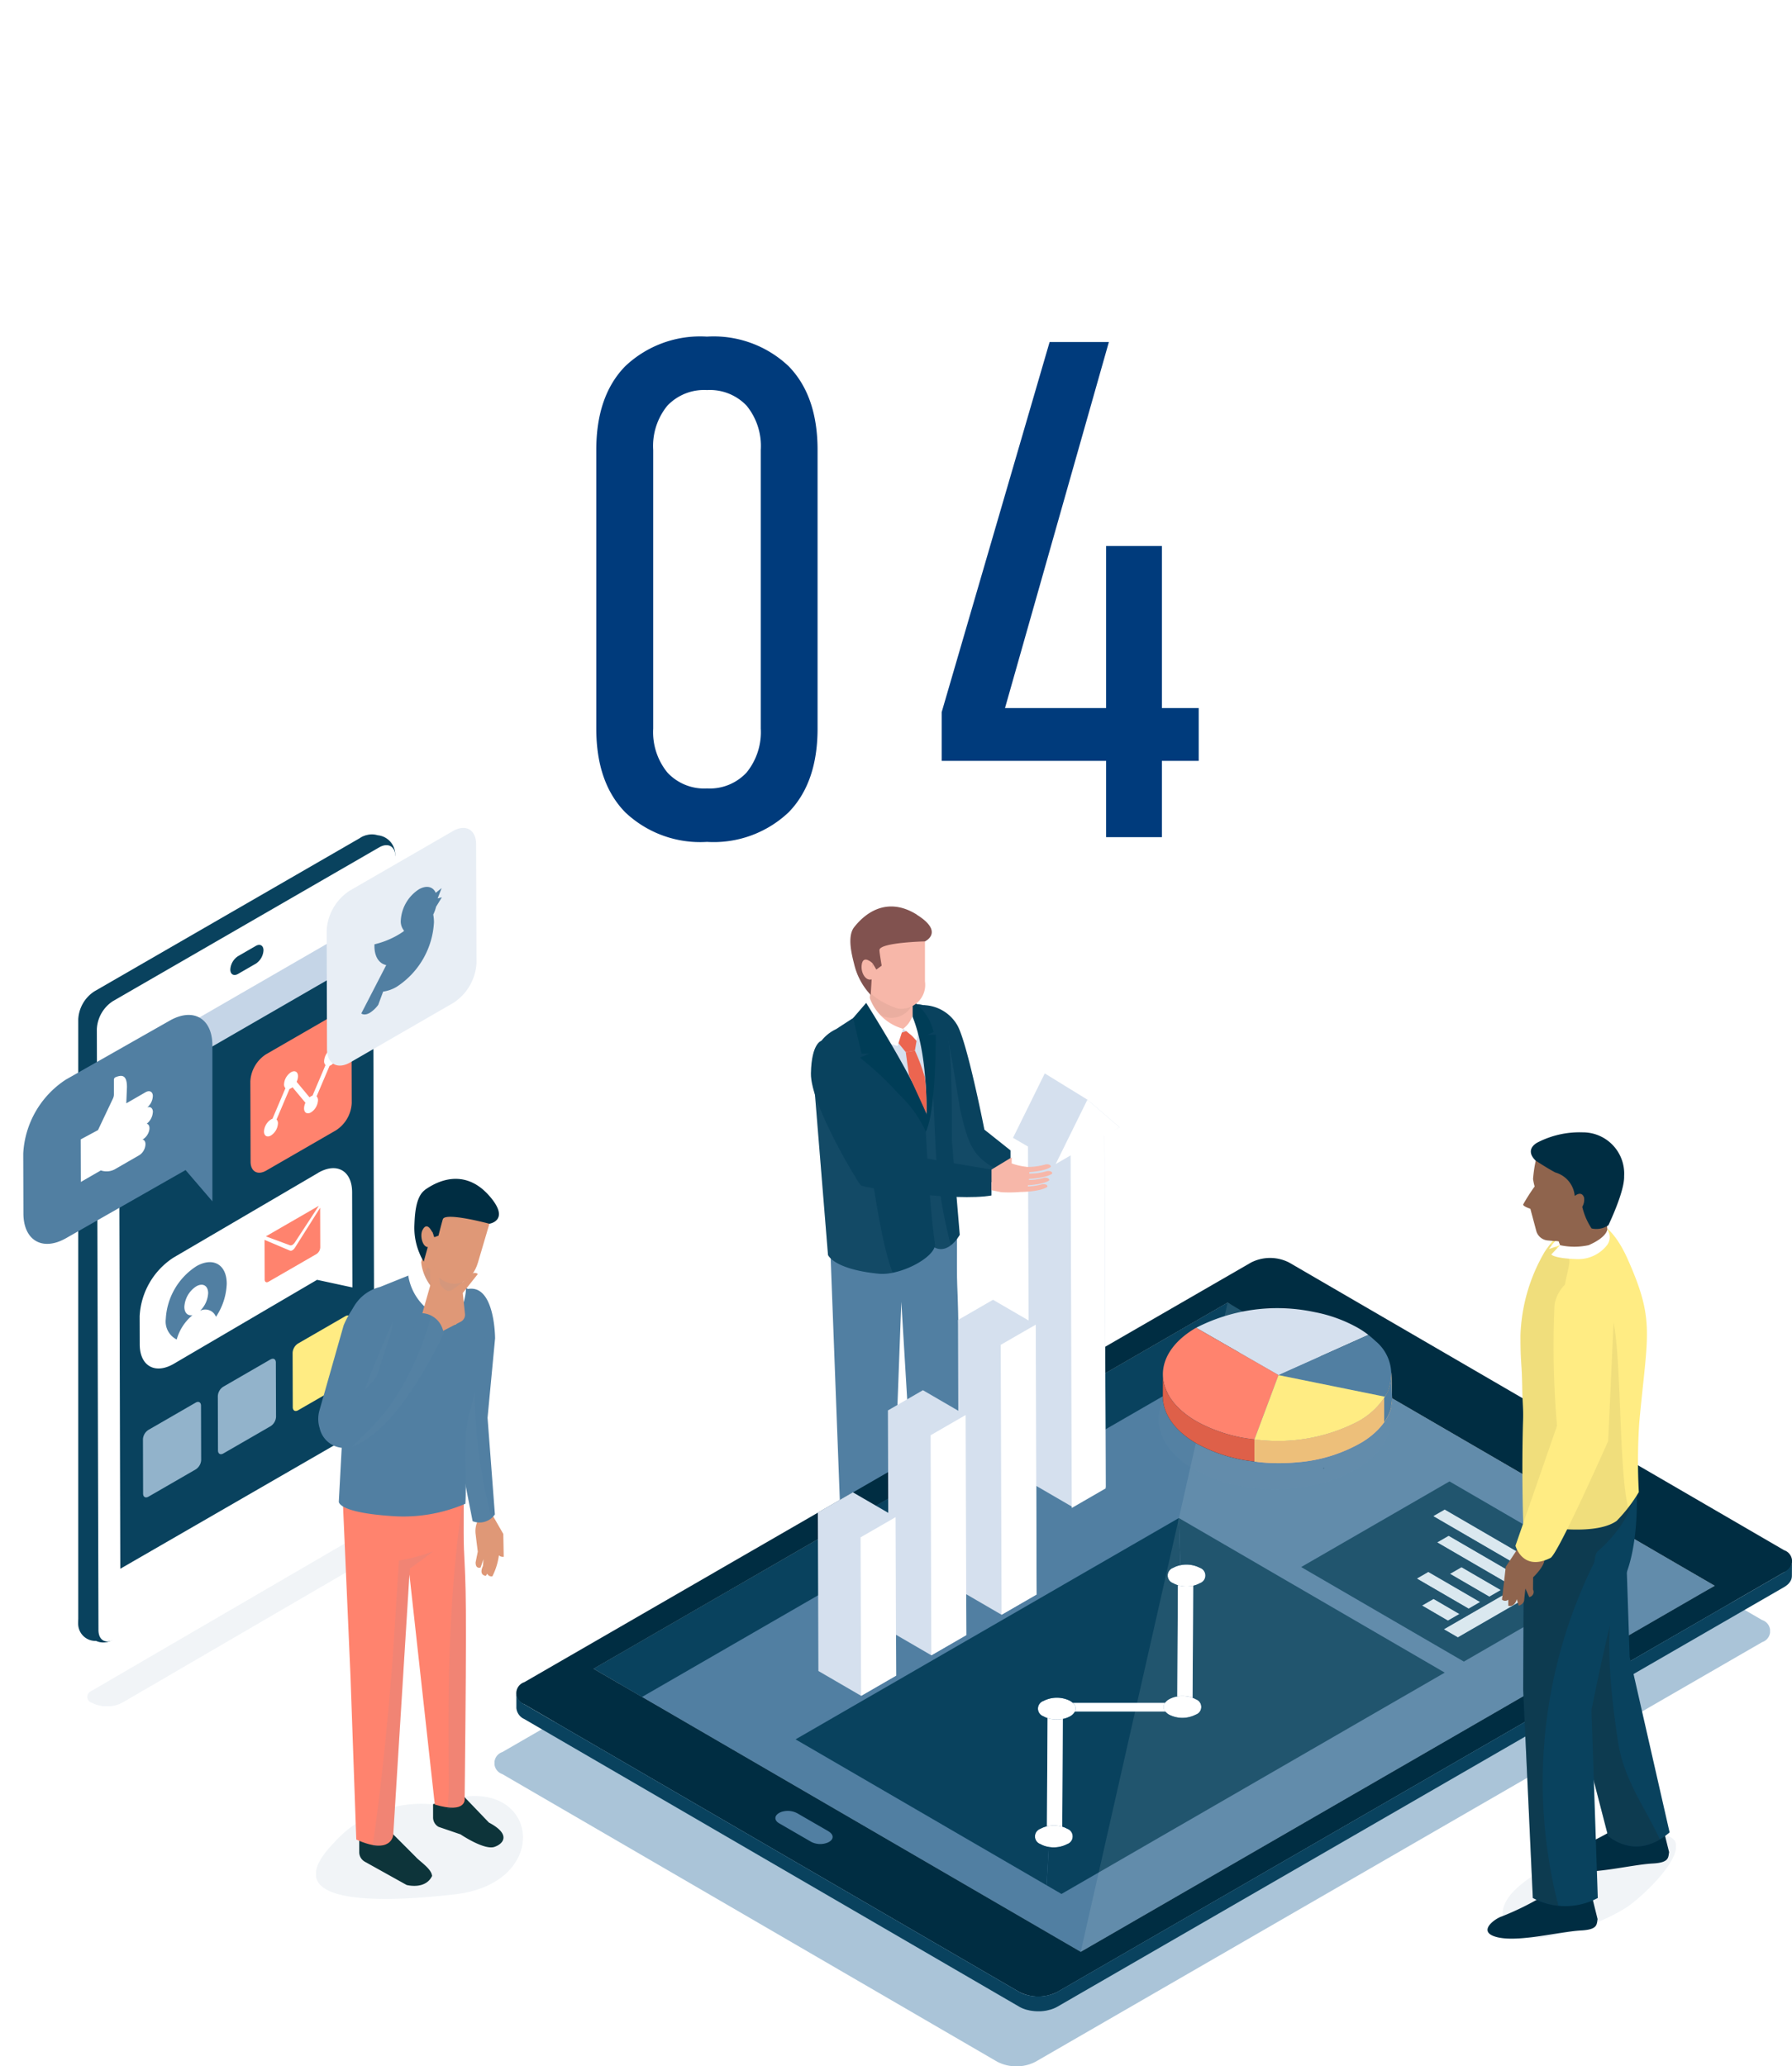 <svg xmlns="http://www.w3.org/2000/svg" xmlns:xlink="http://www.w3.org/1999/xlink" width="154.202" height="177.792" viewBox="0 0 154.202 177.792"><defs><filter id="a"><feOffset dy="3" input="SourceAlpha"/><feGaussianBlur stdDeviation="3" result="b"/><feFlood flood-opacity="0.161" result="c"/><feComposite operator="out" in="SourceGraphic" in2="b"/><feComposite operator="in" in="c"/><feComposite operator="in" in2="SourceGraphic"/></filter><clipPath id="d"><rect width="38.998" height="75.593" fill="none"/></clipPath><clipPath id="f"><rect width="27.367" height="15.627" fill="none"/></clipPath><clipPath id="g"><rect width="127.025" height="99.792" fill="none"/></clipPath><clipPath id="i"><rect width="109.762" height="63.541" fill="none"/></clipPath><clipPath id="j"><path d="M129.045,72.205l-42.6-24.756a3.605,3.605,0,0,0-3.271,0L20.638,83.553a1,1,0,0,0-.008,1.9l42.6,24.756a3.6,3.6,0,0,0,3.271,0L129.036,74.1a1,1,0,0,0,.008-1.9" transform="translate(-19.956 -47.056)" fill="none"/></clipPath><linearGradient id="k" x1="-0.33" y1="0.763" x2="-0.321" y2="0.763" gradientUnits="objectBoundingBox"><stop offset="0" stop-color="#fff"/><stop offset="1" stop-color="#aac4d8"/></linearGradient><clipPath id="l"><rect width="8.345" height="14.126" fill="none"/></clipPath><clipPath id="m"><rect width="2.87" height="17.132" fill="none"/></clipPath><clipPath id="n"><rect width="6.86" height="20.056" fill="none"/></clipPath><clipPath id="o"><rect width="54.554" height="55.853" fill="none"/></clipPath><clipPath id="p"><rect width="19.99" height="12.017" fill="none"/></clipPath><clipPath id="q"><rect width="17.826" height="8.855" fill="none"/></clipPath><clipPath id="r"><rect width="5.209" height="25.368" fill="none"/></clipPath><clipPath id="s"><rect width="1.599" height="26.488" fill="none"/></clipPath><clipPath id="t"><rect width="3.68" height="14.393" fill="none"/></clipPath><clipPath id="u"><rect width="4.502" height="5.224" fill="none"/></clipPath><clipPath id="v"><rect width="2.934" height="9.222" fill="none"/></clipPath><clipPath id="w"><rect width="7.9" height="11.29" fill="none"/></clipPath><clipPath id="x"><rect width="16.233" height="69.387" fill="none"/></clipPath><clipPath id="z"><rect width="14.925" height="8.943" fill="none"/></clipPath><clipPath id="aa"><rect width="8.309" height="27.765" fill="none"/></clipPath><clipPath id="ab"><rect width="9.738" height="36.305" fill="none"/></clipPath><clipPath id="ac"><rect width="9.28" height="24.559" fill="none"/></clipPath></defs><g transform="translate(-5498 -4638.649)"><g data-type="innerShadowGroup"><circle cx="48.5" cy="48.5" r="48.5" transform="translate(5526 4638.649)" fill="#fff"/><g transform="matrix(1, 0, 0, 1, 5498, 4638.65)" filter="url(#a)"><circle cx="48.5" cy="48.5" r="48.5" transform="translate(28)" fill="#fff"/></g></g><path d="M-15.664.439A9.381,9.381,0,0,1-22.7-2.109q-2.49-2.549-2.49-7.207V-33.281q0-4.658,2.49-7.207a9.381,9.381,0,0,1,7.031-2.549,9.381,9.381,0,0,1,7.031,2.549q2.49,2.549,2.49,7.207V-9.316q0,4.658-2.49,7.207A9.381,9.381,0,0,1-15.664.439Zm0-4.6a4.314,4.314,0,0,0,3.413-1.377,5.511,5.511,0,0,0,1.216-3.779V-33.281a5.489,5.489,0,0,0-1.216-3.809,4.361,4.361,0,0,0-3.413-1.348,4.361,4.361,0,0,0-3.413,1.348,5.489,5.489,0,0,0-1.216,3.809V-9.316a5.511,5.511,0,0,0,1.216,3.779A4.314,4.314,0,0,0-15.664-4.16ZM4.531-6.533v-4.189l9.287-31.846h5.1L9.98-11.074H26.65v4.541ZM18.681.029V-25.02h4.8V.029Z" transform="translate(5574.5 4710.649)" fill="#003b7c"/><g transform="translate(5500 4709.885)"><g clip-path="url(#d)"><g clip-path="url(#d)"><g transform="translate(5.509 59.965)" opacity="0.1" style="mix-blend-mode:multiply;isolation:isolate"><g clip-path="url(#f)"><path d="M39.084,131.216l-.232-.1a2.828,2.828,0,0,0-2.584.134L12.28,145.214a.519.519,0,0,0,.048.922l.232.1a2.828,2.828,0,0,0,2.584-.134l23.988-13.967a.519.519,0,0,0-.048-.922" transform="translate(-12.022 -130.862)" fill="#6c90b1"/></g></g><path d="M12.426,146.44a1.481,1.481,0,1,0-.564,2.824,1.481,1.481,0,1,0,.564-2.824" transform="translate(-5.597 -79.312)" fill="#09425e"/><path d="M64.071,1.324A1.668,1.668,0,0,0,62,2.378a1.668,1.668,0,0,0,1.509,1.77A1.669,1.669,0,0,0,65.58,3.094a1.668,1.668,0,0,0-1.509-1.77" transform="translate(-33.576 -0.693)" fill="#09425e"/><path d="M34.631,1.6,11.713,14.829a3.05,3.05,0,0,0-1.382,2.395V68.938c0,.879.766,1.235,1.531.793L34.78,56.5A3.052,3.052,0,0,0,36.162,54.1l-.14-51.714c0-.879-.626-1.235-1.392-.793" transform="translate(-5.597 -0.763)" fill="#09425e"/><path d="M38.115,3.428,15.2,16.659a3.051,3.051,0,0,0-1.382,2.4l.14,51.713c0,.879.626,1.235,1.391.793L38.264,58.33a3.051,3.051,0,0,0,1.383-2.395l-.14-51.714c0-.879-.626-1.234-1.392-.793" transform="translate(-7.485 -1.754)" fill="#fff"/><path d="M18,34.842l.105,40.943L39.967,63.166l-.106-40.943Z" transform="translate(-9.754 -12.04)" fill="#09425e"/><path d="M17.966,29.4l.018,3.127L39.84,19.906l-.017-3.127Z" transform="translate(-9.733 -9.091)" fill="#c5d5e7"/><path d="M55.114,91.619l-4.066,2.348a1.019,1.019,0,0,0-.464.8l.013,4.673c0,.3.209.414.466.266l4.067-2.348a1.021,1.021,0,0,0,.463-.8l-.013-4.673c0-.3-.209-.414-.466-.266" transform="translate(-27.405 -49.602)" fill="#ffec83"/><path d="M27.009,107.846l-4.066,2.348a1.019,1.019,0,0,0-.464.8l.013,4.673c0,.3.209.414.466.266l4.067-2.348a1.021,1.021,0,0,0,.463-.8l-.013-4.673c0-.3-.209-.414-.466-.266" transform="translate(-12.178 -58.393)" fill="#92b3cb"/><path d="M41.062,99.732,37,102.08a1.019,1.019,0,0,0-.464.8l.013,4.673c0,.3.209.414.466.266l4.066-2.348a1.02,1.02,0,0,0,.464-.8L41.529,100c0-.3-.209-.414-.466-.266" transform="translate(-19.792 -53.997)" fill="#92b3cb"/><path d="M41.075,22.056l-1.526.881a1.459,1.459,0,0,0-.661,1.146c0,.421.3.591.666.379l1.526-.881a1.461,1.461,0,0,0,.661-1.146c0-.421-.3-.591-.666-.379" transform="translate(-21.068 -11.9)" fill="#09425e"/><path d="M12.576,35.624l-8.9,5.052A8.1,8.1,0,0,0,0,47.044L.015,52.2c.006,2.341,1.663,3.285,3.7,2.109l10.253-5.843,2.308,2.69V37.733c-.007-2.341-1.665-3.284-3.7-2.109" transform="translate(0 -19.026)" fill="#517fa2"/><path d="M17.014,49.679c0-.335-.21-.5-.486-.406a1.341,1.341,0,0,0,.48-1.011c-.022-.36-.306-.478-.63-.291l-1.6.922-.055.03.057-1.393c0-1.091-.461-1.07-1.011-.841a.243.243,0,0,0-.112.2l0,1.287a.82.82,0,0,1-.089.351l-1.279,2.7-1.487.8.011,3.662,1.72-.993a1.494,1.494,0,0,0,1.275-.137l.948-.547.143-.082.965-.557a1.175,1.175,0,0,0,.51-.929c0-.232-.1-.376-.255-.4l.033-.019a1.256,1.256,0,0,0,.561-.865c.032-.27-.068-.442-.231-.481a1.364,1.364,0,0,0,.526-1" transform="translate(-5.856 -25.227)" fill="#fff"/><path d="M50,34.728l-6.01,3.47a2.96,2.96,0,0,0-1.342,2.324l.02,6.906c0,.853.608,1.2,1.35.769l6.01-3.47A2.959,2.959,0,0,0,51.372,42.4l-.02-6.906c0-.854-.608-1.2-1.35-.769" transform="translate(-23.106 -18.715)" fill="#ff836e"/><path d="M50.983,41.435a1.322,1.322,0,0,0-.6,1.037.463.463,0,0,0,.12.339l-1.116,2.628a.76.76,0,0,0-.13.058.95.95,0,0,0-.126.09l-1.113-1.338a1.154,1.154,0,0,0,.119-.48c0-.381-.27-.536-.6-.344a1.321,1.321,0,0,0-.6,1.037.464.464,0,0,0,.119.34L45.94,47.43a.718.718,0,0,0-.129.057,1.321,1.321,0,0,0-.6,1.037c0,.381.27.536.6.344a1.318,1.318,0,0,0,.6-1.037.466.466,0,0,0-.119-.34l1.116-2.628a.7.7,0,0,0,.129-.057.952.952,0,0,0,.127-.089l1.113,1.337a1.158,1.158,0,0,0-.119.48c0,.381.27.536.6.344a1.32,1.32,0,0,0,.6-1.037.459.459,0,0,0-.12-.34l1.116-2.628a.679.679,0,0,0,.13-.058,1.321,1.321,0,0,0,.6-1.037c0-.381-.272-.535-.6-.344" transform="translate(-24.494 -22.404)" fill="#fff"/><path d="M37.217,64.3,24.768,71.59a6.41,6.41,0,0,0-2.908,5.037l.007,2.434c.005,1.851,1.316,2.6,2.927,1.668L37.127,73.5l3.039.656-.023-8.193c-.006-1.851-1.315-2.6-2.926-1.669" transform="translate(-11.843 -34.617)" fill="#fff"/><path d="M30.833,88.021a2.277,2.277,0,0,0,.692-1.515c0-.649-.461-.911-1.026-.585a2.245,2.245,0,0,0-1.02,1.766c0,.517.295.788.7.712a4.191,4.191,0,0,0-1.359,2.092,1.972,1.972,0,0,0,1.693-.266A5.185,5.185,0,0,0,32.2,88.54a.983.983,0,0,0-1.366-.519" transform="translate(-15.613 -46.473)" fill="#fff"/><path d="M29.384,81.9a5.762,5.762,0,0,0-2.615,4.529,1.736,1.736,0,0,0,.939,1.766A4.192,4.192,0,0,1,29.067,86.1c-.4.076-.7-.194-.7-.711a2.248,2.248,0,0,1,1.021-1.767c.565-.326,1.025-.064,1.026.585a2.276,2.276,0,0,1-.693,1.515.984.984,0,0,1,1.366.52,5.453,5.453,0,0,0,.927-2.844c0-1.665-1.183-2.337-2.631-1.5" transform="translate(-14.503 -44.175)" fill="#517fa2"/><path d="M47.929,74.761a.661.661,0,0,1-.216.218.248.248,0,0,1-.217.032l-2.182-.922.01,3.414c0,.208.148.294.33.188l4.125-2.382a.726.726,0,0,0,.329-.568l-.01-3.415Z" transform="translate(-24.55 -38.642)" fill="#ff836e"/><path d="M47.637,74.353a.248.248,0,0,0,.209-.034.651.651,0,0,0,.21-.208l2.062-3.154-4.555,2.63Z" transform="translate(-24.685 -38.442)" fill="#ff836e"/><path d="M67.842.273,58.959,5.4a4.372,4.372,0,0,0-1.982,3.434l.029,10.206c0,1.262.9,1.771,2,1.137l8.882-5.128a4.372,4.372,0,0,0,1.983-3.434L69.837,1.41c0-1.262-.9-1.771-2-1.137" transform="translate(-30.868 0)" fill="#e8eef5"/><path d="M70.393,11.175l-.506.409c-.23-.532-.793-.68-1.454-.3a3.429,3.429,0,0,0-1.555,2.693,1.237,1.237,0,0,0,.28.86l-.033.058c-.163.114-.336.225-.52.331a7.329,7.329,0,0,1-1.99.786c-.046.989.354,1.649,1.012,1.788L63.48,21.962c.013.011.26.22.73-.052a2.636,2.636,0,0,0,.728-.689l.422-1.138a3.137,3.137,0,0,0,1.174-.42,7.064,7.064,0,0,0,3.2-5.55,3.664,3.664,0,0,0-.062-.658,3.422,3.422,0,0,0,.243-.673l.5-.815-.366.1Z" transform="translate(-34.391 -5.998)" fill="#517fa2"/></g></g></g><g transform="translate(5525.178 4716.649)"><g clip-path="url(#g)"><g clip-path="url(#g)"><g transform="translate(15.374 36.251)" style="mix-blend-mode:multiply;isolation:isolate"><g clip-path="url(#i)"><g transform="translate(0 0)"><g clip-path="url(#j)"><rect width="84.614" height="120.775" transform="translate(-12.764 61.106) rotate(-78.43)" fill="url(#k)"/></g></g></g></g><path d="M72.985,21.725s-1.5-7.651-2.363-9.04a3.46,3.46,0,0,0-2.887-1.672s1.508,4.8.48,4.863a4.416,4.416,0,0,1-.905-.046l2.311,3.4.655,5.951,4.956,1.578,0-3.247Z" transform="translate(-15.456 -2.528)" fill="#09425e"/><g transform="translate(51.854 9.813)" opacity="0.1" style="mix-blend-mode:multiply;isolation:isolate"><g clip-path="url(#l)"><path d="M70.867,20.211c-.221-1.4-.8-4.958-1.029-5.948l0-.015,0,.015s0-.028-.012-.066l-.913-.717a7.275,7.275,0,0,1-.805-.743c.366,1.426.78,3.492.107,3.534a4.412,4.412,0,0,1-.905-.046l2.311,3.4.654,5.951,5.253,1.292a1.533,1.533,0,0,1,.126-.483c-3.448-1.726-3.878-2.062-4.788-6.169" transform="translate(-67.31 -12.738)" fill="#6c90b1"/></g></g><path d="M64.814,73.121,62.5,70.808l-3.21.482v1.325a1.057,1.057,0,0,0,.541.922l4.044,2.252s1.818.5,2.477-.878l-.017-.092c-.112-.614-1.085-1.254-1.524-1.7" transform="translate(-13.615 -16.259)" fill="#002d42"/><path d="M72.723,69.221l-2.311-2.313-3.21.482v1.325a1.055,1.055,0,0,0,.541.922l2.166.74s2.324,1.578,3.344,1.235c.9-.3,1.652-1.235-.529-2.391" transform="translate(-15.431 -15.364)" fill="#002d42"/><path d="M68.369,34.5c-1.039.6-1.475-.01-2.466.478-2.669,1.313-8.447.892-8.511.89l1.026,27.115c3.48,1.85,4.371-.441,4.371-.441l.77-20.607,1.111,18.438c3.261,1,3.919-.847,3.919-.847s.009-14.068-.22-19.066c-.058-1.26,0-5.96,0-5.96" transform="translate(-13.178 -7.923)" fill="#517fa2"/><path d="M66.817,22.041a42.172,42.172,0,0,0-.3-9.5,8.6,8.6,0,0,1-2.42-1.1,1.1,1.1,0,0,1-.424-.572h-1.52l-1.777.31-2.867,1.873a3.486,3.486,0,0,0-1.99,3.448l1.844,13.469s.254,2.169,5.035,1.525a10.05,10.05,0,0,0,4.809-1.668,45.261,45.261,0,0,1-.391-7.782" transform="translate(-12.747 -2.495)" fill="#d5e0ee"/><path d="M69.63,13.536c-.478-1.5-.975-2.672-3.057-2.665,1.567,2.767,1.34,7.989,1.253,9.788s-.755-.912-.745.9q.02,3.626-.021,7.252c.645.318.326,2.046.985,2.676,1.489,1.421,2.652-.745,2.652-.745l-.682-8.116s.079-7.628-.386-9.087" transform="translate(-15.287 -2.496)" fill="#09425e"/><g transform="translate(51.774 12.338)" opacity="0.1" style="mix-blend-mode:multiply;isolation:isolate"><g clip-path="url(#m)"><path d="M68.459,18.588c-.021-.261-.012-.337.006-.332-.033-.116-.08-.287-.149-.549-.151-.58-.305-1.136-.476-1.691a35.13,35.13,0,0,1,.131,5.824c-.088,1.807-.755-.912-.746.9q.02,3.626-.021,7.252c.646.318.327,2.046.986,2.676a1.317,1.317,0,0,0,1.884.16,41.3,41.3,0,0,1-1.317-8.566c-.108-1.891-.149-3.783-.3-5.672" transform="translate(-67.205 -16.016)" fill="#6c90b1"/></g></g><path d="M65.087,20.2c0,.1,0,.157,0,.157s-3.038-5.521-3.494-6.208c-.553-.835-1.089-1.683-1.619-2.533L57.51,13.22a3.485,3.485,0,0,0-1.991,3.448l1.3,15.98s.484,1.229,4.369,1.612c1.808.179,4.753-1.344,4.842-2.478-.483-3.437-.691-8.031-.9-11.5-.015-.028-.029-.056-.042-.086" transform="translate(-12.747 -2.666)" fill="#09425e"/><g transform="translate(42.766 11.55)" opacity="0.1" style="mix-blend-mode:multiply;isolation:isolate"><g clip-path="url(#n)"><path d="M59.267,19.264c-.288-.518-.556-1.045-.866-1.552-.209-.343-.431-.684-.661-1.018a4.791,4.791,0,0,1-.562-.567,11.183,11.183,0,0,1-.911-1.136,3.437,3.437,0,0,0-.746,2.452l1.3,15.979s.485,1.229,4.37,1.612a4.161,4.161,0,0,0,1.188-.087c-1.438-3.663-2.421-14.07-2.887-15.277-.055-.106-.125-.238-.219-.408" transform="translate(-55.513 -14.993)" fill="#6c90b1"/></g></g><path d="M61.827,10.618a1.907,1.907,0,1,0,3.813,0V7.5H62.108Z" transform="translate(-14.197 -1.722)" fill="#f7b7a9"/><path d="M61.827,9.856a1.982,1.982,0,0,0,3.813,0V7.5H62.108Z" transform="translate(-14.197 -1.722)" fill="#eaaea0"/><path d="M61.605,10.1l-.744,1.382a4.508,4.508,0,0,0,3.175,2.833l.47-1.477a4.264,4.264,0,0,1-2.9-2.738" transform="translate(-13.975 -2.32)" fill="#fff"/><path d="M65.592,13.05a5.815,5.815,0,0,1,1.161,1.038s.5-2.333-.249-3.077a2.266,2.266,0,0,1-.912,2.038" transform="translate(-15.061 -2.529)" fill="#fff"/><path d="M61.139,10.762l-1.12,1.3.722,3.062h.671l-.816.348a26.632,26.632,0,0,1,3.323,3.112,10.482,10.482,0,0,1,2.357,3.255,4.13,4.13,0,0,0,.081-1.461c-.835-2.458-3.6-7.018-5.219-9.616" transform="translate(-13.782 -2.471)" fill="#003d57"/><path d="M67.929,13.464l.543-.236a4.518,4.518,0,0,0-1.808-2.669v1.367c1.553,3.893,1.139,9.865,1.139,9.865.879-1.781.854-8.328.854-8.328Z" transform="translate(-15.308 -2.425)" fill="#003d57"/><path d="M61.182,6.99c0,1.6,2.853,2.482,2.853,2.482A2.056,2.056,0,0,0,66.39,7.139V3.048l-5.529.987Z" transform="translate(-13.975 -0.7)" fill="#f7b7a9"/><path d="M65.43.7c-2.192-1.377-4.085-.579-5.39,1.068-.636.8-.2,2.421-.01,3.18a5.814,5.814,0,0,0,1.426,2.658l.165-2.723.32.541.459-.335s-.2-1.155-.192-1.347C62.242,3.09,66.126,3,66.126,3s1.7-.79-.7-2.293" transform="translate(-13.71 0)" fill="#81524f"/><path d="M60.967,6.387c-.088.7.375,1.471.941,1.212V6.247s-.822-.81-.941.14" transform="translate(-13.997 -1.361)" fill="#f7b7a9"/><path d="M65.745,13.917l-.375.13-.289.905.625.768.787-.129.143-.835-.405-.441Z" transform="translate(-14.944 -3.196)" fill="#ec6550"/><path d="M66.68,16.09l-.787.129.272,1.985,1.51,3.306a23.4,23.4,0,0,0-.127-3.069,16.159,16.159,0,0,0-.867-2.35" transform="translate(-15.13 -3.695)" fill="#ec6550"/><path d="M58.935,16.865c-.47-1.087-1.1-2.149-2.717-1.885,0,0-.87.159-.918,2.812s4.022,9.353,4.284,9.617,8.275,1.422,11.254.882V26.064s-8.646-1.419-8.932-1.648c0,0-2.249-5.881-2.972-7.551" transform="translate(-12.698 -3.43)" fill="#09425e"/><path d="M164.881,73.139l0,1.269v-.015l0-1.269v.015" transform="translate(-37.86 -16.791)" fill="#212121"/><path d="M31.032,75.743,72.944,100.1,127.5,68.6,85.586,44.246Z" transform="translate(-7.126 -10.16)" fill="#517fa2"/><path d="M31.032,75.743,35.2,78.167,89.98,46.541l-4.394-2.3Z" transform="translate(-7.126 -10.16)" fill="#09425e"/><path d="M131.492,64.4l-42.6-24.756a3.6,3.6,0,0,0-3.271,0L23.085,75.753a1,1,0,0,0-.008,1.9l42.6,24.755a3.6,3.6,0,0,0,3.271,0L131.483,66.3a1,1,0,0,0,.008-1.9M70.963,98.953,29.051,74.6,83.6,43.1l41.912,24.356Z" transform="translate(-5.144 -9.014)" fill="#002d42"/><path d="M132.165,73.124c0,.022,0,.045-.005.068s0,.047-.007.07-.01.042-.015.062-.011.045-.018.068-.016.038-.024.057-.02.048-.032.071-.02.033-.029.049-.034.055-.054.082l-.036.045c-.027.032-.056.065-.088.1-.016.016-.032.033-.05.049s-.04.035-.06.052-.047.039-.072.057L131.6,74c-.039.025-.077.052-.119.076L68.946,110.182a2.485,2.485,0,0,1-.326.154l-.1.035c-.075.027-.153.049-.231.07s-.135.036-.2.05c-.1.021-.2.039-.3.051l-.055.008c-.13.014-.262.02-.394.022h-.057c-.129,0-.259-.008-.387-.022l-.055-.006a3.579,3.579,0,0,1-.369-.063l-.07-.017a2.993,2.993,0,0,1-.342-.1l-.029-.009a2.462,2.462,0,0,1-.357-.169l-42.6-24.756a1.152,1.152,0,0,1-.673-.942l0,1.27a1.151,1.151,0,0,0,.673.941l42.6,24.756a2.5,2.5,0,0,0,.351.167l0,0,.03.01c.08.03.162.059.246.082.032.009.065.015.1.023l.069.017c.025.005.05.013.076.018.075.015.151.029.229.039l.065.008.055.005.1.012c.075.005.15.009.226.011.019,0,.039,0,.058,0h.058c.039,0,.079,0,.119,0,.085,0,.169-.008.253-.018l.022,0c.018,0,.036-.006.055-.008.071-.009.142-.018.212-.03.029-.005.057-.015.086-.022.069-.014.137-.032.2-.05.041-.011.083-.018.123-.03s.072-.027.108-.04l.1-.035a2.533,2.533,0,0,0,.326-.154l62.536-36.105.079-.047c.015-.009.027-.02.042-.029s.048-.032.07-.049l.072-.056c.021-.018.042-.035.061-.052l.026-.023c.009-.008.015-.018.024-.026a1.283,1.283,0,0,0,.088-.1c.007-.009.017-.018.024-.028s.008-.012.012-.018a.876.876,0,0,0,.053-.082c.008-.012.018-.025.025-.037l.005-.012c.012-.023.022-.047.032-.071s.016-.032.022-.048l0-.006c.009-.025.014-.049.02-.071s.011-.035.014-.052v-.008c0-.024.005-.048.008-.072s0-.035.005-.052v-.015Z" transform="translate(-5.144 -16.791)" fill="#09425e"/><path d="M55.88,102.75,53.3,101.26a1.742,1.742,0,0,0-1.447-.166c-.619.221-.686.7-.2.98l2.765,1.6a1.708,1.708,0,0,0,1.409.062c.551-.238.575-.68.055-.981" transform="translate(-11.787 -23.193)" fill="#517fa2"/><path d="M83.1,102.919a1.93,1.93,0,0,0-.425-.178,2.717,2.717,0,0,0-1.319-.031,1.971,1.971,0,0,0-.546.208.7.7,0,0,0-.008,1.327,2.094,2.094,0,0,0,.72.243,2.506,2.506,0,0,0,1.572-.243.7.7,0,0,0,.006-1.327" transform="translate(-18.446 -23.569)" fill="#fff"/><path d="M92.489,88.932H84.545a.618.618,0,0,1,.185.763h7.791a.592.592,0,0,1-.032-.763" transform="translate(-19.413 -20.421)" fill="#fff"/><path d="M83.433,88.643a2.525,2.525,0,0,0-2.292,0,.7.7,0,0,0-.008,1.327,1.812,1.812,0,0,0,.351.155,2.7,2.7,0,0,0,1.317.069,2.057,2.057,0,0,0,.622-.225,1.012,1.012,0,0,0,.414-.4.617.617,0,0,0-.185-.763,1.32,1.32,0,0,0-.22-.159" transform="translate(-18.522 -20.291)" fill="#fff"/><path d="M97.464,88.455a1.81,1.81,0,0,0-.276-.129,2.666,2.666,0,0,0-1.319-.11,2.082,2.082,0,0,0-.7.238,1.107,1.107,0,0,0-.354.305.593.593,0,0,0,.031.763,1.141,1.141,0,0,0,.315.259,2.525,2.525,0,0,0,2.292,0,.7.7,0,0,0,.006-1.327" transform="translate(-21.744 -20.248)" fill="#fff"/><path d="M123.562,77.905l2.229,1.3.991-.572-2.229-1.3Z" transform="translate(-28.373 -17.757)" fill="#d6e6ed"/><path d="M122.978,74.887l4.46,2.592.991-.572-4.46-2.592Z" transform="translate(-28.238 -17.064)" fill="#d6e6ed"/><path d="M126.686,74.364l3.385,1.968.991-.573-3.385-1.967Z" transform="translate(-29.09 -16.944)" fill="#d6e6ed"/><path d="M126,79.046l1.207.7,9.728-5.616-1.208-.7Z" transform="translate(-28.931 -16.861)" fill="#d6e6ed"/><path d="M97.921,73.775a2.522,2.522,0,0,0-1.681-.222,2.008,2.008,0,0,0-.611.222.7.7,0,0,0-.008,1.327,1.874,1.874,0,0,0,.407.173,2.726,2.726,0,0,0,1.319.041,2.035,2.035,0,0,0,.566-.213.7.7,0,0,0,.008-1.328" transform="translate(-21.849 -16.877)" fill="#fff"/><path d="M125.251,70.849l6.273,3.645.99-.571-6.273-3.646Z" transform="translate(-28.76 -16.137)" fill="#d6e6ed"/><path d="M93.135,72.359a2.526,2.526,0,0,1,1.681.222.7.7,0,0,1-.008,1.328,1.987,1.987,0,0,1-.566.213l-.055,9.641a1.82,1.82,0,0,1,.277.129.7.7,0,0,1-.006,1.327,2.525,2.525,0,0,1-2.292,0,1.141,1.141,0,0,1-.315-.259H84.06a1,1,0,0,1-.414.4,2.062,2.062,0,0,1-.622.225l-.052,9.268a1.845,1.845,0,0,1,.425.178.7.7,0,0,1-.005,1.327,2.514,2.514,0,0,1-1.572.242l-.19,3.3,1.278.743L115.887,81.6,93.006,68.3Z" transform="translate(-18.744 -15.683)" fill="#09425e"/><path d="M86.084,72.581a2.023,2.023,0,0,1,.611-.222L86.567,68.3,53.586,87.343,75.19,99.9l.19-3.3a2.088,2.088,0,0,1-.72-.243.7.7,0,0,1,.007-1.327,1.985,1.985,0,0,1,.547-.208l.054-9.306a1.792,1.792,0,0,1-.351-.155.7.7,0,0,1,.007-1.327,2.526,2.526,0,0,1,2.293,0,1.317,1.317,0,0,1,.22.159H85.38a1.1,1.1,0,0,1,.354-.306,2.1,2.1,0,0,1,.7-.237l.054-9.571a1.873,1.873,0,0,1-.407-.173.7.7,0,0,1,.008-1.327" transform="translate(-12.305 -15.684)" fill="#09425e"/><path d="M124.81,67.914l8.394,4.878.99-.572L125.8,67.343Z" transform="translate(-28.659 -15.463)" fill="#d6e6ed"/><path d="M110.06,71.577l14,8.134,12.763-7.368-14-8.134ZM121,71.994l4.46,2.592-.991.572-4.46-2.592Zm.76-2.539.989-.571,6.274,3.645-.99.572Zm5.482,4.1-.991.572-3.385-1.968.991-.572Zm-5.792.761,2.229,1.3-.991.572-2.229-1.3Zm11.818-2.3-9.727,5.616-1.208-.7,9.728-5.616Zm-3.454.059-8.394-4.878.99-.572,8.394,4.878Z" transform="translate(-25.272 -14.744)" fill="#09425e"/><path d="M81.714,90.65l-.054,9.306a2.717,2.717,0,0,1,1.319.032l.052-9.269a2.7,2.7,0,0,1-1.317-.069" transform="translate(-18.751 -20.815)" fill="#fff"/><path d="M96.273,75.8l-.054,9.571a2.663,2.663,0,0,1,1.318.11l.055-9.641a2.716,2.716,0,0,1-1.319-.041" transform="translate(-22.094 -17.406)" fill="#fff"/><path d="M105.707,67.008l.015-.008-.021-.005Z" transform="translate(-24.271 -15.383)" fill="#5498b4"/><path d="M112.538,62.769l.093-.054-.1-.013Z" transform="translate(-25.839 -14.398)" fill="#09425e"/><g transform="translate(65.819 34.086)" opacity="0.1"><g clip-path="url(#o)"><path d="M85.437,100.1,139.99,68.6,98.079,44.246Z" transform="translate(-85.437 -44.246)" fill="#fff"/></g></g><g transform="translate(72.526 38.118)" opacity="0.1" style="mix-blend-mode:multiply;isolation:isolate"><g clip-path="url(#p)"><path d="M104.138,49.48c-5.52,0-9.995,2.69-9.995,6.009s4.475,6.008,9.995,6.008,9.995-2.69,9.995-6.008-4.475-6.009-9.995-6.009" transform="translate(-94.143 -49.48)" fill="#6c90b1"/></g></g><path d="M108.583,45.217l-.1-.022-.065-.012a15.281,15.281,0,0,0-10.09,1.369l7.094,4.073,7.721-3.456c.182.136.349.275.506.417a7.8,7.8,0,0,0-1.417-1.034,12.311,12.311,0,0,0-3.644-1.335" transform="translate(-22.577 -10.307)" fill="#d5e0ee"/><path d="M116.485,53.19a2.9,2.9,0,0,1-.416.934,6.346,6.346,0,0,1-2.3,2.122A14.946,14.946,0,0,1,104.84,57.8l-.005,1.9q.319.038.642.063v.014l.145.012c.2.016.4.028.6.037a16.824,16.824,0,0,0,2.272-.057,13.056,13.056,0,0,0,5.672-1.773q.149-.094.29-.192l.021-.014c0-.035,0-.07,0-.106,0,.035,0,.07,0,.106a7.024,7.024,0,0,0,.884-.726l.024-.024a5.326,5.326,0,0,0,.6-.7c.062-.087.12-.175.175-.263.043-.072.085-.143.123-.216v0c.049-.089.092-.179.133-.271v0c.018-.04.035-.081.052-.122s.026-.066.039-.1.017-.047.025-.07c.019-.055.038-.11.054-.166l.015-.049a.793.793,0,0,0,0-.086V54.9a3.319,3.319,0,0,0,.079-.695l-.062-2.172a10.349,10.349,0,0,1-.138,1.159" transform="translate(-24.072 -11.947)" fill="#f4af99"/><path d="M115.847,48.348c-.029-.028-.059-.055-.088-.081-.157-.143-.325-.281-.506-.417l-7.72,3.455,9.155,1.859a3.693,3.693,0,0,0-.815-4.791l-.026-.025" transform="translate(-24.692 -10.987)" fill="#517fa2"/><path d="M94.613,52.239l-.005,1.9c0,1.467.964,2.935,2.9,4.055a13.173,13.173,0,0,0,4.977,1.55l.005-1.9a13.146,13.146,0,0,1-4.977-1.55c-1.938-1.119-2.906-2.588-2.9-4.054" transform="translate(-21.724 -11.995)" fill="#002d42"/><path d="M97.517,55.1a13.169,13.169,0,0,0,4.977,1.55l2.072-5.531-7.094-4.073c-3.826,2.224-3.807,5.829.045,8.054" transform="translate(-21.726 -10.803)" fill="#ff836e"/><path d="M104.832,61.422c.163.021.327.039.489.055q0-.949.005-1.9c-.163-.015-.326-.034-.489-.055Z" transform="translate(-24.072 -13.668)" fill="#f4af99"/><path d="M105.467,61.493l.156.015q0-.95.005-1.9l-.156-.015c0,.632,0,1.266,0,1.9" transform="translate(-24.218 -13.684)" fill="#f4af99"/><path d="M104.843,57.867a14.945,14.945,0,0,0,8.926-1.55,6.359,6.359,0,0,0,2.3-2.122l-9.156-1.859Z" transform="translate(-24.074 -12.017)" fill="#ffec83"/><path d="M116.519,52.995a3.445,3.445,0,0,1-.449,1.13,6.362,6.362,0,0,1-2.3,2.122,14.944,14.944,0,0,1-8.926,1.55l0,1.9q.319.037.642.062v.014l.144.012q.3.024.6.037a16.824,16.824,0,0,0,2.272-.057,13.056,13.056,0,0,0,5.672-1.773q.148-.094.289-.191l.022-.015v0a7.068,7.068,0,0,0,.884-.726l.024-.024a5.318,5.318,0,0,0,.6-.7c.062-.086.12-.175.176-.263.043-.071.084-.143.122-.216l0,0c.049-.089.092-.179.133-.271v0c.017-.04.035-.081.051-.122s.027-.066.039-.1.018-.046.025-.07c.019-.055.039-.11.054-.166l.015-.049c0-.025,0-.06,0-.086V54.9a3.37,3.37,0,0,0,.078-.695l-.062-2.172a7.144,7.144,0,0,1-.1.964" transform="translate(-24.073 -11.947)" fill="#edbf7a"/><path d="M119.846,52.995a3.446,3.446,0,0,1-.449,1.13c-.019.031-.046.061-.066.092V56.31c.057-.081.112-.163.163-.245s.085-.143.123-.216l0,0c.048-.089.092-.179.132-.271.018-.04.035-.081.052-.122s.026-.066.039-.1.017-.046.025-.07c.019-.055.038-.11.054-.166l.015-.049a.779.779,0,0,0,0-.085V54.9a3.333,3.333,0,0,0,.079-.7l-.062-2.172a7.145,7.145,0,0,1-.1.964" transform="translate(-27.401 -11.947)" fill="#517fa2"/><path d="M94.613,52.239l-.005,1.9c0,1.467.964,2.935,2.9,4.055a13.173,13.173,0,0,0,4.977,1.55l.005-1.9a13.146,13.146,0,0,1-4.977-1.55c-1.938-1.119-2.906-2.588-2.9-4.054" transform="translate(-21.724 -11.995)" fill="#de6049"/><path d="M84.274,20.9l-3.663-2.254,0,.006-.009-.006-2.73,5.539,1.289.75.1,28.843,3.675,2.135,2.915-1.683-.1-30.334,1.285-.624Zm-3.669-2.248,0,0Z" transform="translate(-17.88 -4.282)" fill="#d5e0ee"/><path d="M85.369,21.574l-2.73,5.539,1.285-.743.1,30.334,2.915-1.683-.1-30.334,1.285-.742Z" transform="translate(-18.976 -4.954)" fill="#fff"/><path d="M74.742,43.923l-3.013,1.74L71.8,68.886l3.675,2.136,3.013-1.74-.073-23.224Z" transform="translate(-16.471 -10.086)" fill="#d5e0ee"/><path d="M76.5,48.435l.073,23.223,3.013-1.74L79.513,46.7Z" transform="translate(-17.566 -10.722)" fill="#fff"/><path d="M66.912,54.022,63.9,55.762l.061,18.933,3.675,2.136,3.013-1.74-.061-18.933Z" transform="translate(-14.673 -12.405)" fill="#d5e0ee"/><path d="M68.67,58.534l.061,18.933,3.014-1.74-.062-18.933Z" transform="translate(-15.768 -13.041)" fill="#fff"/><path d="M59.088,65.426l-3.013,1.74L56.121,80.8,59.8,82.938l3.014-1.74-.046-13.636Z" transform="translate(-12.876 -15.023)" fill="#d5e0ee"/><path d="M60.845,69.938l.046,13.636,3.013-1.74L63.858,68.2Z" transform="translate(-13.971 -15.66)" fill="#fff"/><g transform="translate(0 76.534)" opacity="0.1" style="mix-blend-mode:multiply;isolation:isolate"><g clip-path="url(#q)"><path d="M11.241,99.747l-1.008.336a10.084,10.084,0,0,0-8.744,3.36c-5.7,5.963,6.524,4.81,10.446,4.367,8.647-.975,7.222-10.512-.695-8.064" transform="translate(0 -99.346)" fill="#6c90b1"/></g></g><path d="M9.752,105.59,7.7,103.536l-2.852.428v1.177a.94.94,0,0,0,.48.819l3.592,2s1.615.445,2.2-.78L11.1,107.1c-.1-.545-.964-1.114-1.353-1.508" transform="translate(-1.113 -23.774)" fill="#0d343a"/><path d="M17.914,101.644l-2.207-2.3-2.611.7V101.2a.922.922,0,0,0,.471.8l1.891.646s2.028,1.377,2.917,1.078c.782-.263,1.443-1.078-.461-2.087" transform="translate(-3.007 -22.812)" fill="#0d343a"/><path d="M13.41,69.97c-.06-1.3,0-6.173,0-6.173-1.076.616-1.528-.011-2.555.495-2.765,1.36-7.9.958-7.969-.827l.757,17.287.5,14.1c3.041,1.374,3.179-.39,3.179-.39l1.394-22.41L10.9,91.843c2.786.821,2.567-.519,2.567-.519.2-17.96.1-17.957-.053-21.354" transform="translate(-0.663 -14.573)" fill="#ff836e"/><g transform="translate(4.879 55.491)" opacity="0.1" style="mix-blend-mode:multiply;isolation:isolate"><g clip-path="url(#r)"><path d="M8.005,82.02c-.393,4.913-.94,10.515-1.672,15.379a1.81,1.81,0,0,0,1.782-.971L9.546,73.512s1.113-.817,2-1.481a16.176,16.176,0,0,1-2.941.781s-.485,7.828-.6,9.208" transform="translate(-6.334 -72.031)" fill="#6c90b1"/></g></g><g transform="translate(11.316 51.193)" opacity="0.1" style="mix-blend-mode:multiply;isolation:isolate"><g clip-path="url(#s)"><path d="M16.09,66.452c-.209.4-1.139,6.682-1.281,16.017-.035,2.237-.012,5.873-.005,8.11a17.235,17.235,0,0,1-.114,2.361,2.1,2.1,0,0,0,1.485-.931c.2-17.96.1-17.956-.053-21.353-.021-.44-.031-3.278-.031-4.2" transform="translate(-14.689 -66.452)" fill="#6c90b1"/></g></g><path d="M19.129,67.6l-.887.417a2.062,2.062,0,0,0-.4,1.5l.069.582.117.928-.184.906s-.055.592.423.467l.253-.716-.053.595s-.4.755.26.832l.116-.187a.385.385,0,0,0,.445.223,5.7,5.7,0,0,0,.558-1.8.506.506,0,0,0,.414.126l-.035-1.965Z" transform="translate(-4.093 -15.522)" fill="#df9877"/><path d="M16.618,42.685c-2.33.169-1.983,4.051-1.983,4.051l.635,7.915,1.578,8.037a1.609,1.609,0,0,0,1.916-.585l-.632-8.313.648-6.832s0-4.429-2.161-4.273" transform="translate(-3.356 -9.8)" fill="#517fa2"/><g transform="translate(11.449 38.604)" opacity="0.1" style="mix-blend-mode:multiply;isolation:isolate"><g clip-path="url(#t)"><path d="M17.124,51.259a5.315,5.315,0,0,1,.136-1.148,4.439,4.439,0,0,1-2.068.479c-.114,0-.221-.01-.33-.016l.465,5.783L16.9,64.394a1.6,1.6,0,0,0,1.639-.29,42.437,42.437,0,0,1-1.417-12.845" transform="translate(-14.862 -50.111)" fill="#6c90b1"/></g></g><path d="M12.808,41.119l-1.545-.3L9.4,40.775,6.106,42.1A3.61,3.61,0,0,0,3.393,45.21L2.566,60.556s-.173.967,4.815,1.27a13.483,13.483,0,0,0,6.077-1.079c.148-2.689-.3-5.007.307-7.64a43.659,43.659,0,0,0,1.6-9.718,8.876,8.876,0,0,1-2.239-1.6,1.14,1.14,0,0,1-.316-.666" transform="translate(-0.589 -9.363)" fill="#517fa2"/><path d="M11.364,40.131a1.975,1.975,0,1,0,3.875.763l.625-3.169-3.589-.707Z" transform="translate(-2.601 -8.5)" fill="#df9877"/><g transform="translate(8.761 28.765)" opacity="0.1" style="mix-blend-mode:multiply;isolation:isolate"><g clip-path="url(#u)"><path d="M13.447,37.532a31.948,31.948,0,0,1-2.075,3.4,1.972,1.972,0,0,0,3.877.032l.625-3.169-2.336-.461c-.031.065-.058.129-.092.193" transform="translate(-11.372 -37.339)" fill="#6c90b1"/></g></g><path d="M11.433,39.731,10.324,40.88a4.67,4.67,0,0,0,2.659,3.514l.774-1.407a4.122,4.122,0,0,1-2.323-3.256" transform="translate(-2.371 -9.123)" fill="#fff"/><path d="M14.78,43.395a6,6,0,0,1,.971,1.287s.973-2.271.364-3.176a2.348,2.348,0,0,1-1.336,1.889" transform="translate(-3.394 -9.531)" fill="#fff"/><path d="M14.821,44.291l-.407.057-.475.863.481.905.826.026.312-.82-.324-.529Z" transform="translate(-3.201 -10.17)" fill="#fdd663"/><path d="M11.606,36.766c-.456,1.544,1.892,3.132,2.05,3.216,1.2.632,2.481-.012,2.945-1.584l1.169-3.957-5.63-.625Z" transform="translate(-2.651 -7.765)" fill="#df9877"/><path d="M11.924,31.365c-.846.6-.884,2.285-.919,3.073a5.647,5.647,0,0,0,.805,3.1l.722-2.6.186.5.36-.129s.315-1.24.379-1.422c.219-.624,4,.394,4,.394s1.867-.28-.018-2.416c-1.726-1.958-3.786-1.726-5.517-.507" transform="translate(-2.526 -6.986)" fill="#002d42"/><path d="M11.878,36.051c-.25.512.045,1.579.563,1.441l.366-1.092s-.485-1.263-.929-.348" transform="translate(-2.707 -8.202)" fill="#df9877"/><path d="M6.076,43.058C3.867,42.3,2.451,45.91,2.451,45.91L.38,53.191a2.662,2.662,0,0,0,.011,1.552,2.177,2.177,0,0,0,2.763,1.609l.709-1.612L6.05,47.985s1.713-4.348.025-4.927" transform="translate(-0.062 -9.863)" fill="#517fa2"/><g transform="translate(3.735 35.655)" opacity="0.1" style="mix-blend-mode:multiply;isolation:isolate"><g clip-path="url(#v)"><path d="M4.913,55.505,7.1,48.749a13.883,13.883,0,0,0,.681-2.466c-.24.376-2.246,5.155-2.576,6.292a5.931,5.931,0,0,0-.292,2.93" transform="translate(-4.848 -46.283)" fill="#6c90b1"/></g></g><path d="M15.84,41.163s-.872.719-1.416,1.057-1-.53-1-.53l-.186-1.143a.969.969,0,0,0-.7-.373l.06,1.584L11.9,44.215,13.557,45.8l1.649-.854a.671.671,0,0,0,.359-.667l-.19-1.8.518-.653.782-.985c-.482-.324-.836.318-.836.318" transform="translate(-2.732 -9.225)" fill="#df9877"/><path d="M9.561,45.419c-4.67,7.587-7.833,8.946-7.833,8.946l1.76,2.553c4.167-1.428,7.9-9.747,7.9-9.747a1.964,1.964,0,0,0-1.827-1.752" transform="translate(-0.397 -10.429)" fill="#517fa2"/><g transform="translate(3.092 35.199)" opacity="0.1" style="mix-blend-mode:multiply;isolation:isolate"><g clip-path="url(#w)"><path d="M10.842,45.69a23.932,23.932,0,0,1-3.759,8.047,31.783,31.783,0,0,1-3.07,3.244c4.167-1.428,7.9-9.748,7.9-9.748a1.919,1.919,0,0,0-1.072-1.543" transform="translate(-4.013 -45.69)" fill="#6c90b1"/></g></g><path d="M80.7,29.408c0-.274-.445-.212-.445-.212a5.3,5.3,0,0,1-1.531.218c0-.045,0-.089-.006-.129,1.524-.114,1.862-.455,1.862-.455,0-.274-.444-.211-.444-.211a5.482,5.482,0,0,1-1.629.219.158.158,0,0,0-.046-.012,5.707,5.707,0,0,1-1.252-.288V28.01l-1.736,1.055v1.776l.834.171a11.881,11.881,0,0,0,1.716-.025l0,.005c1.88-.052,2.263-.451,2.263-.451,0-.274-.442-.217-.442-.217a4.828,4.828,0,0,1-1.24.19c.007-.032.014-.064.021-.1,1.484-.1,1.817-.426,1.817-.426,0-.275-.442-.218-.442-.218a4.923,4.923,0,0,1-1.306.193c0-.032.008-.063.011-.095,1.636-.1,1.992-.463,1.992-.463" transform="translate(-17.33 -6.432)" fill="#f7b7a9"/></g></g></g><g transform="translate(5626 4736.069)"><g clip-path="url(#x)"><g transform="translate(0 0)"><g clip-path="url(#x)"><g transform="translate(1.307 60.375)" opacity="0.1" style="mix-blend-mode:multiply;isolation:isolate"><g clip-path="url(#z)"><path d="M9.113,71.38c-1.8.738-9.227,3.671-7.266,6.754,1.645,2.586,8.361-.268,10.362-1.594,1.1-.727,4.515-3.81,4.219-5.454-.291-1.615-5.8-.578-7.315.295" transform="translate(-1.521 -70.239)" fill="#6c90b1"/></g></g><path d="M4.947,76.345a23.993,23.993,0,0,1-3.7,1.845c-.613.19-2.127,1.288-.55,1.756,1.828.542,5.372-.434,7.376-.543,1.431-.078,1.315-.525,1.4-.974l-.517-2.084Z" transform="translate(0 -10.722)" fill="#002d42"/><path d="M12.106,69.642a23.993,23.993,0,0,1-3.7,1.845c-.613.19-2.127,1.288-.55,1.756,1.828.543,5.373-.434,7.376-.543,1.431-.078,1.315-.525,1.4-.974l-.517-2.084Z" transform="translate(-1.005 -9.78)" fill="#002d42"/><path d="M12.915,39.184l-5.325,12,3.846,14.857s2.374,2.24,5.3-.295L13.3,50.661Z" transform="translate(-1.066 -5.503)" fill="#09425e"/><g transform="translate(6.524 33.681)" opacity="0.2"><g clip-path="url(#aa)"><path d="M12.424,42.954a2.647,2.647,0,0,1,.584-1.035l-.093-2.735-5.325,12,3.846,14.857a3.754,3.754,0,0,0,4.464.306c-1.391-2.961-3.129-5.166-3.621-8.517-.7-4.73-1.282-10.242.146-14.88" transform="translate(-7.59 -39.184)" fill="#1d1d1b"/></g></g><path d="M3.64,37.359,3.57,52.885,4.4,70.83a5.923,5.923,0,0,0,5.591,0L9.449,54.66s1.791-9.132,2.74-11.143C13.7,40.308,13.308,35.2,13.308,35.2Z" transform="translate(-0.501 -4.943)" fill="#09425e"/><g transform="translate(3.069 30.256)" opacity="0.2"><g clip-path="url(#ab)"><path d="M3.57,52.885,4.4,70.829a6.586,6.586,0,0,0,2.206.675A42.527,42.527,0,0,1,9.617,42.1c.01-.022.025-.037.035-.058.12-.353.075-.815.355-1.06,3.347-2.93,3.3-5.78,3.3-5.78L3.64,37.359Z" transform="translate(-3.57 -35.199)" fill="#1d1d1b"/></g></g><path d="M5.4,11.488A15.193,15.193,0,0,0,3.3,18.727c0,2.465.113,2.206.149,4.412.024,1.467.107,1.814.075,2.852-.143,4.559.015,8.906.015,8.906s5.876,1.313,8.039-.227a13.151,13.151,0,0,0,1.907-2.479,49.181,49.181,0,0,1,.038-5.98c.7-7.672,1.392-8.722-1.028-14.128C11.042,8.85,8.576,6.859,5.4,11.488" transform="translate(-0.463 -1.23)" fill="#ffec83"/><g transform="translate(2.833 9.629)" opacity="0.07"><g clip-path="url(#ac)"><path d="M9.343,16.319c-.7-.817-1.859-.259-2.213-1.276-.126-.367.481-2.118.369-2.489-.038-.123-.077-.245-.117-.366a4.7,4.7,0,0,0-1.1-.743,2.827,2.827,0,0,1-.416-.242c-.152.2-.305.4-.461.628A15.183,15.183,0,0,0,3.3,19.071c0,2.465.113,2.206.149,4.411.023,1.467.107,1.814.075,2.852-.143,4.56.015,8.906.015,8.906s5.875,1.313,8.039-.227a5.775,5.775,0,0,0,1-1.139c-.906-3.216-.514-15.544-1.6-16.811a2.307,2.307,0,0,1-1.637-.744" transform="translate(-3.296 -11.202)" fill="#1d1d1b"/></g></g><path d="M3.329,40.767,1.775,43.109l-.327,2.835a.431.431,0,0,0,.545,0v.522s.515.183.731-.563l.165.563s.472-.137.474-.522l.1-.956.329.735a.449.449,0,0,0,.328-.653l.009-1.049s1.168-1.1.944-1.694c-.2-.548-1.743-1.56-1.743-1.56" transform="translate(-0.203 -5.725)" fill="#8f644d"/><path d="M9.228,14.345c-1.427-.424-2.916,1.21-3.067,2.537a79.268,79.268,0,0,0,.214,10.382L2.8,37.582s.6,2.255,3.014,1.051c.659-.329,4.961-10.052,4.961-10.052l.542-11.838s-.665-1.975-2.092-2.4" transform="translate(-0.394 -2.005)" fill="#ffec83"/><path d="M6.885,9.166l.189,1.283a1.265,1.265,0,0,0,.878,1.028,4.047,4.047,0,0,0,1.054.174,2.336,2.336,0,0,0,2.135-1.064c.273-.565.149-.675.017-2.5Z" transform="translate(-0.967 -1.135)" fill="#8f644d"/><path d="M8.8.01A7.885,7.885,0,0,0,4.88.9c-.695.413-.7.995-.124,1.545,0,0,2.556,4.573,4.055,5.469a1.856,1.856,0,0,0,2.2.093s1.4-2.894,1.355-4.219A3.553,3.553,0,0,0,8.8.01" transform="translate(-0.61 0)" fill="#002d42"/><path d="M8.655,6.817a1.214,1.214,0,0,0,.152-.805c-.22-.627-.8-.128-.8-.128A2.3,2.3,0,0,0,6.352,3.867c-.585-.29-1.7-1.023-1.7-1.023a11.641,11.641,0,0,0-.232,1.581,4.889,4.889,0,0,0,.138.641A16.351,16.351,0,0,0,3.577,6.6c-.083.157.611.386.611.386l.5,1.867A1.117,1.117,0,0,0,5.7,9.711l1.5.14S9.72,8.839,9.424,8.628a5.7,5.7,0,0,1-.768-1.811" transform="translate(-0.501 -0.399)" fill="#8f644d"/><path d="M11.208,9.7s.027.667-1.607,1.381a5.8,5.8,0,0,1-2.462,0l-.751.8s.214.343,2.252.4a3.143,3.143,0,0,0,2.488-1.135A1.147,1.147,0,0,0,11.3,9.9Z" transform="translate(-0.897 -1.363)" fill="#fff"/><path d="M6.693,10.9a6.187,6.187,0,0,0-.535.678l.949-.327-.119-.323a1.815,1.815,0,0,0-.295-.028" transform="translate(-0.865 -1.531)" fill="#fff"/></g></g></g></g><rect width="154" height="177" transform="translate(5498 4639)" fill="none"/></g></svg>